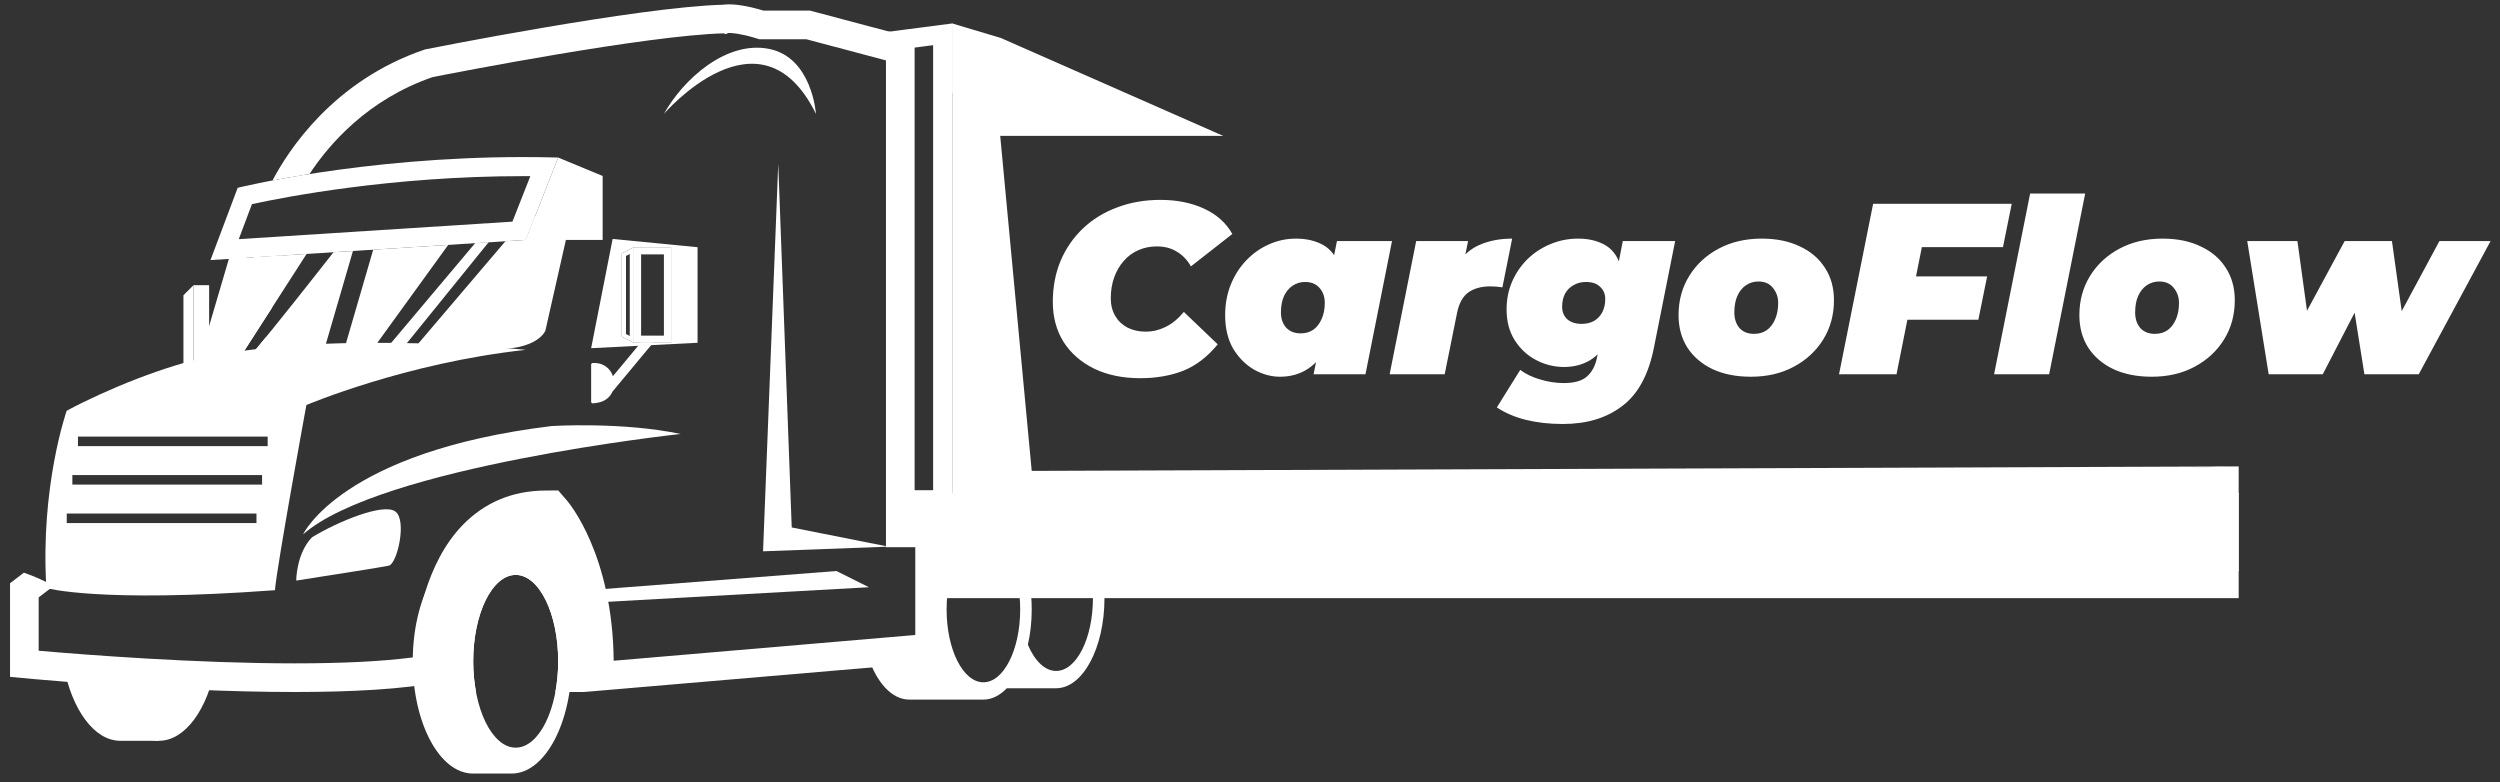 <?xml version="1.0" encoding="UTF-8"?>
<svg xmlns="http://www.w3.org/2000/svg" width="195" height="61" viewBox="0 0 195 61" fill="none">
  <rect x="0" y="0" width="195" height="61" fill="#333333" stroke="none"/>
  <path d="M82.379 39.627H76.59C75.926 39.627 75.303 39.949 74.761 40.511H72.437C71.797 43.354 72.051 46.3 72.07 49.204C72.077 50.277 71.166 51.141 70.114 51.158C69.311 51.171 68.51 51.203 67.709 51.222C68.373 53.227 69.558 54.568 70.915 54.568H76.704C77.368 54.568 77.991 54.245 78.533 53.683H82.379C84.461 53.683 86.149 50.537 86.149 46.655C86.149 42.773 84.461 39.627 82.379 39.627ZM76.705 53.219C75.12 53.219 73.835 50.676 73.835 47.539C73.835 44.402 75.12 41.859 76.705 41.859C78.29 41.859 79.575 44.402 79.575 47.539C79.575 50.676 78.29 53.219 76.705 53.219ZM82.379 52.334C81.493 52.334 80.701 51.538 80.174 50.288C80.367 49.444 80.474 48.515 80.474 47.539C80.474 46.169 80.26 44.894 79.897 43.813C80.393 42.117 81.318 40.974 82.379 40.974C83.964 40.974 85.249 43.517 85.249 46.654C85.249 49.791 83.965 52.334 82.379 52.334Z" fill="white"></path>
  <path d="M68.155 2.623C68.645 2.993 69.041 3.454 69.348 3.969L72.783 3.524V38.235H70.165V38.57C70.165 38.98 70.125 39.364 70.052 39.724H74.273V1.83L68.155 2.623Z" fill="white"></path>
  <path d="M174.617 36.38L69.293 38.624V41.285L72.436 41.859L72.973 46.58L174.617 44.54V36.38Z" fill="white"></path>
  <path d="M174.617 38.438H72.387V46.655H174.617V38.438Z" fill="white"></path>
  <path d="M16.312 22.245H15.095V28.513H16.312V22.245Z" fill="white"></path>
  <path d="M15.095 22.245L14.308 23.03V28.513H15.095V22.245Z" fill="white"></path>
  <path d="M18.04 19.555L15.206 29.192H16.331L19.359 19.555H18.04Z" fill="white"></path>
  <path d="M43.247 39.724H39.423C37.596 42.155 35.626 44.461 33.49 46.634V53.976H37.13C36.991 53.23 36.911 52.425 36.911 51.579C36.911 47.859 38.395 44.843 40.225 44.843C42.055 44.843 43.538 47.859 43.538 51.579C43.538 52.425 43.458 53.23 43.319 53.976H45.556L47.006 51.579V45.84C45.436 44.021 44.178 41.958 43.247 39.724Z" fill="white"></path>
  <path d="M7.966 51.917C8.608 55.33 10.346 57.782 12.396 57.782C14.446 57.782 16.184 55.33 16.825 51.917H7.966Z" fill="white"></path>
  <path d="M4.957 51.917C5.599 55.33 7.337 57.782 9.387 57.782H12.396V55.747C13.04 54.744 13.539 53.424 13.822 51.917H4.957Z" fill="white"></path>
  <path d="M20.666 26.635L20.733 26.312C20.414 26.703 20.113 27.068 19.839 27.395L20.136 27.122L20.666 26.635Z" fill="white"></path>
  <path d="M69.293 42.639L59.519 43.002L60.703 12.776L61.754 41.142L69.293 42.639Z" fill="white"></path>
  <path d="M4.303 43.945C4.328 44.48 4.37 45.002 4.436 45.514L5.208 44.925L4.303 43.945Z" fill="white"></path>
  <path d="M22.061 19.926L19.748 20.074L18.624 25.477L10.353 33.07H13.656L18.7 28.44L18.464 28.28L21.212 24.008L22.061 19.926Z" fill="white"></path>
  <path d="M71.34 40.451V2.994L63.185 0.829H59.56C58.202 0.417 57.323 0.338 56.85 0.338C56.555 0.338 56.418 0.369 56.418 0.369C49.774 0.535 33.164 3.853 33.164 3.853C25.971 6.271 22.436 11.823 21.256 14.076C22.062 13.922 23.028 13.751 24.14 13.574C25.668 11.248 28.677 7.76 33.744 6.014C35.371 5.693 50.417 2.751 56.473 2.6L56.564 2.667L56.837 2.57C56.84 2.57 56.845 2.57 56.85 2.57C57.078 2.57 57.737 2.609 58.911 2.964L59.228 3.061H59.559H62.892L69.105 4.711V40.451V42.683H71.339H71.392V49.529L47.867 51.538C47.788 43.271 44.377 39.22 44.218 39.036L43.542 38.254L42.509 38.262C39.967 38.282 37.808 39.186 36.093 40.949C33.216 43.907 32.421 48.628 32.205 51.278C29.85 51.586 26.76 51.743 22.985 51.743C15.317 51.743 6.808 51.087 3.016 50.758V46.597L3.258 46.412L4.185 45.704C3.433 45.281 2.631 44.934 1.863 44.668L0.782 45.494V52.796C0.782 52.796 12.56 53.976 22.985 53.976C27.328 53.976 31.437 53.771 34.362 53.191C34.362 53.191 34.098 40.561 42.526 40.495C42.526 40.495 46.213 44.762 45.555 53.976L73.626 51.579V40.451H71.34Z" fill="white"></path>
  <path d="M3.606 38.914C3.462 39.056 3.314 39.218 3.165 39.395C3.319 39.215 3.469 39.048 3.606 38.914Z" fill="white"></path>
  <path d="M34.962 19.1L29.111 19.474L26.848 27.25C27.609 27.234 28.358 27.221 29.091 27.21L34.962 19.1Z" fill="white"></path>
  <path d="M19.725 27.53C21.496 27.42 23.398 27.343 25.284 27.29L27.53 19.576L26.013 19.673C24.523 21.577 21.488 25.437 19.725 27.53Z" fill="white"></path>
  <path d="M23.914 19.807L18.701 20.141L16.418 27.796C17.196 27.715 18.035 27.646 18.912 27.584L23.914 19.807Z" fill="white"></path>
  <path d="M41.712 16.927L41.009 18.713L39.422 18.815L32.301 27.183C35.738 27.168 38.201 27.207 38.201 27.207C41.924 27.398 42.539 25.795 42.539 25.795L44.597 16.694L41.712 16.927Z" fill="white"></path>
  <path d="M38.13 18.873L37.06 18.966L30.128 27.199C30.7 27.193 30.862 27.188 31.398 27.185L38.13 18.873Z" fill="white"></path>
  <path d="M40.797 12.251V13.739C40.986 13.739 41.177 13.74 41.366 13.741L39.969 17.288L18.624 18.654L19.652 15.922C22.141 15.38 30.52 13.739 40.796 13.739L40.797 12.251C40.797 12.251 40.797 12.251 40.796 12.251C28.2 12.251 18.54 14.649 18.54 14.649L16.418 20.286L41.009 18.713L43.538 12.289C42.61 12.263 41.697 12.251 40.797 12.251Z" fill="white"></path>
  <path d="M23.105 45.285C23.105 45.285 23.107 43.167 24.341 41.905C26.368 40.672 29.931 39.207 30.846 39.903C31.761 40.599 30.976 43.994 30.323 44.124C29.67 44.255 26.457 44.761 23.105 45.285Z" fill="white"></path>
  <path d="M53.085 33.85C53.085 33.85 29.659 36.374 23.637 41.683C23.637 41.683 26.638 35.226 43.03 33.231C43.03 33.231 48.539 32.887 53.085 33.85Z" fill="white"></path>
  <path d="M95.408 10.599L78.06 2.961L74.273 1.83V7.234L95.408 10.599Z" fill="white"></path>
  <path d="M95.408 10.599H76.705V4.891L95.408 10.599Z" fill="white"></path>
  <path d="M80.474 36.73L77.345 3.465L74.273 1.83V39.724L174.616 36.38L80.474 36.73Z" fill="white"></path>
  <path d="M49.995 26.709L47.204 30.066L47.777 30.541L50.965 26.709H49.995Z" fill="white"></path>
  <path d="M46.109 28.442V31.338C46.109 31.41 46.166 31.467 46.238 31.462C46.339 31.454 46.492 31.438 46.674 31.401C48.524 31.022 48.193 28.268 46.305 28.313C46.282 28.314 46.258 28.314 46.235 28.315C46.167 28.318 46.109 28.375 46.109 28.442Z" fill="white"></path>
  <path d="M63.646 8.882C63.646 8.882 63.348 4.485 59.991 3.815C56.635 3.144 53.279 6.2 51.787 8.882C51.787 8.882 59.321 0.089 63.646 8.882Z" fill="white"></path>
  <path d="M39.901 42.822H36.892C34.297 42.822 32.195 46.743 32.195 51.58C32.195 56.417 34.297 60.338 36.892 60.338H39.901C42.495 60.338 44.598 56.417 44.598 51.58C44.598 46.743 42.494 42.822 39.901 42.822ZM40.225 58.317C38.395 58.317 36.911 55.3 36.911 51.58C36.911 47.859 38.395 44.843 40.225 44.843C42.055 44.843 43.538 47.859 43.538 51.58C43.538 55.3 42.055 58.317 40.225 58.317Z" fill="white"></path>
  <path d="M41.009 18.714H47.006V13.726L43.538 12.29L41.009 18.714Z" fill="white"></path>
  <path d="M67.774 45.804L45.532 47.043L44.886 46.115L65.243 44.54L67.774 45.804Z" fill="white"></path>
  <path d="M51.785 19.842V26.179H50.006V19.842H51.785ZM52.344 19.283H49.447V26.737H52.344V19.283Z" fill="white"></path>
  <path d="M47.785 18.639L46.109 27.159L54.41 26.736V19.283L47.785 18.639ZM52.344 26.736H49.447L48.5 26.256V19.764L49.447 19.283H52.344V26.736Z" fill="white"></path>
  <path d="M49.121 19.814V26.206L48.827 26.056V19.964L49.121 19.814ZM49.448 19.283L48.501 19.764V26.256L49.448 26.737V19.283Z" fill="white"></path>
  <path d="M16.418 27.795C12.903 28.509 8.33 30.362 5.202 32.036L23.897 31.594C23.897 31.594 31.629 28.302 41.009 27.289C41.009 27.289 26.454 25.758 16.418 27.795Z" fill="white"></path>
  <path d="M5.202 32.036C5.202 32.036 3.128 37.942 3.618 45.869C3.618 45.869 7.698 47.049 21.446 46.035C21.584 44.229 23.897 31.594 23.897 31.594C23.897 31.594 14.507 29.981 5.202 32.036ZM20.005 40.797H5.207V40.053H20.005V40.797ZM20.442 37.799H5.644V37.055H20.442V37.799ZM20.878 34.8H6.081V34.055H20.878V34.8Z" fill="white"></path>
  <path d="M88.94 29.499C87.572 29.499 86.375 29.252 85.349 28.758C84.323 28.251 83.525 27.555 82.955 26.668C82.398 25.768 82.119 24.73 82.119 23.552C82.119 22.387 82.322 21.316 82.727 20.341C83.145 19.366 83.728 18.523 84.475 17.814C85.222 17.105 86.109 16.56 87.135 16.18C88.161 15.787 89.288 15.591 90.517 15.591C91.796 15.591 92.93 15.819 93.918 16.275C94.906 16.731 95.641 17.39 96.122 18.251L92.892 20.778C92.613 20.284 92.252 19.904 91.809 19.638C91.366 19.359 90.84 19.22 90.232 19.22C89.7 19.22 89.212 19.321 88.769 19.524C88.338 19.714 87.965 19.992 87.648 20.36C87.331 20.715 87.084 21.139 86.907 21.633C86.73 22.127 86.641 22.672 86.641 23.267C86.641 23.786 86.755 24.242 86.983 24.635C87.211 25.027 87.528 25.331 87.933 25.547C88.351 25.762 88.832 25.87 89.377 25.87C89.896 25.87 90.403 25.75 90.897 25.509C91.404 25.268 91.885 24.875 92.341 24.331L94.982 26.858C94.171 27.846 93.266 28.536 92.265 28.929C91.277 29.309 90.169 29.499 88.94 29.499ZM99.837 29.385C99.153 29.385 98.482 29.201 97.823 28.834C97.164 28.454 96.62 27.909 96.189 27.2C95.771 26.478 95.562 25.604 95.562 24.578C95.562 23.716 95.708 22.925 95.999 22.203C96.29 21.481 96.689 20.854 97.196 20.322C97.715 19.777 98.304 19.359 98.963 19.068C99.634 18.764 100.344 18.612 101.091 18.612C101.902 18.612 102.605 18.776 103.2 19.106C103.795 19.435 104.22 19.992 104.473 20.778C104.739 21.55 104.764 22.621 104.549 23.989C104.372 25.104 104.068 26.066 103.637 26.877C103.219 27.688 102.693 28.308 102.06 28.739C101.427 29.169 100.686 29.385 99.837 29.385ZM101.452 26.003C101.832 26.003 102.161 25.908 102.44 25.718C102.719 25.515 102.934 25.236 103.086 24.882C103.251 24.527 103.333 24.109 103.333 23.628C103.333 23.146 103.194 22.754 102.915 22.45C102.649 22.146 102.275 21.994 101.794 21.994C101.427 21.994 101.097 22.095 100.806 22.298C100.527 22.488 100.306 22.76 100.141 23.115C99.989 23.47 99.913 23.887 99.913 24.369C99.913 24.85 100.046 25.243 100.312 25.547C100.591 25.851 100.971 26.003 101.452 26.003ZM102.459 29.195L102.744 27.789L103.447 23.989L103.998 20.227L104.283 18.802H108.577L106.506 29.195H102.459ZM108.391 29.195L110.462 18.802H114.509L113.92 21.747L113.521 20.911C113.951 20.087 114.547 19.498 115.307 19.144C116.079 18.789 116.96 18.612 117.948 18.612L117.188 22.412C117.01 22.387 116.846 22.367 116.694 22.355C116.554 22.342 116.409 22.336 116.257 22.336C115.547 22.336 114.971 22.494 114.528 22.811C114.097 23.128 113.806 23.653 113.654 24.388L112.685 29.195H108.391ZM121.903 33.071C120.852 33.071 119.889 32.963 119.015 32.748C118.154 32.532 117.4 32.209 116.754 31.779L118.578 28.853C118.996 29.169 119.509 29.416 120.117 29.594C120.738 29.784 121.358 29.879 121.979 29.879C122.815 29.879 123.423 29.701 123.803 29.347C124.183 29.005 124.436 28.523 124.563 27.903L124.829 26.573L125.608 23.609L126.273 20.379L126.577 18.802H130.662L129.009 27.105C128.591 29.22 127.768 30.74 126.539 31.665C125.323 32.602 123.778 33.071 121.903 33.071ZM121.998 28.625C121.238 28.625 120.516 28.448 119.832 28.093C119.148 27.738 118.591 27.225 118.16 26.554C117.729 25.883 117.514 25.078 117.514 24.141C117.514 23.368 117.653 22.652 117.932 21.994C118.223 21.323 118.622 20.733 119.129 20.227C119.648 19.72 120.244 19.328 120.915 19.049C121.599 18.758 122.327 18.612 123.1 18.612C123.873 18.612 124.544 18.764 125.114 19.068C125.697 19.372 126.115 19.891 126.368 20.626C126.621 21.348 126.64 22.342 126.425 23.609C126.235 24.749 125.937 25.692 125.532 26.44C125.127 27.174 124.626 27.726 124.031 28.093C123.436 28.448 122.758 28.625 121.998 28.625ZM123.366 25.262C123.733 25.262 124.056 25.186 124.335 25.034C124.614 24.869 124.829 24.641 124.981 24.35C125.133 24.058 125.209 23.716 125.209 23.324C125.209 22.931 125.076 22.614 124.81 22.374C124.557 22.12 124.189 21.994 123.708 21.994C123.341 21.994 123.018 22.076 122.739 22.241C122.46 22.393 122.239 22.614 122.074 22.906C121.922 23.197 121.846 23.539 121.846 23.932C121.846 24.325 121.979 24.648 122.245 24.901C122.524 25.142 122.897 25.262 123.366 25.262ZM136.57 29.385C135.43 29.385 134.435 29.189 133.587 28.796C132.738 28.39 132.079 27.827 131.611 27.105C131.155 26.383 130.927 25.541 130.927 24.578C130.927 23.438 131.205 22.418 131.763 21.519C132.32 20.619 133.086 19.91 134.062 19.391C135.037 18.872 136.152 18.612 137.406 18.612C138.558 18.612 139.553 18.814 140.389 19.22C141.237 19.613 141.89 20.17 142.346 20.892C142.814 21.601 143.049 22.444 143.049 23.419C143.049 24.559 142.77 25.578 142.213 26.478C141.655 27.377 140.889 28.087 139.914 28.606C138.951 29.125 137.836 29.385 136.57 29.385ZM136.817 26.041C137.197 26.041 137.526 25.946 137.805 25.756C138.083 25.553 138.299 25.274 138.451 24.92C138.615 24.552 138.698 24.122 138.698 23.628C138.698 23.184 138.565 22.798 138.299 22.469C138.033 22.127 137.653 21.956 137.159 21.956C136.791 21.956 136.462 22.057 136.171 22.26C135.892 22.45 135.67 22.729 135.506 23.096C135.354 23.451 135.278 23.875 135.278 24.369C135.278 24.863 135.411 25.268 135.677 25.585C135.955 25.889 136.335 26.041 136.817 26.041ZM149.144 21.557H154.996L154.312 24.939H148.479L149.144 21.557ZM147.928 29.195H143.444L146.104 15.895H156.915L156.231 19.277H149.904L147.928 29.195ZM155.538 29.195L158.35 15.097H162.644L159.832 29.195H155.538ZM167.834 29.385C166.694 29.385 165.7 29.189 164.851 28.796C164.003 28.39 163.344 27.827 162.875 27.105C162.419 26.383 162.191 25.541 162.191 24.578C162.191 23.438 162.47 22.418 163.027 21.519C163.585 20.619 164.351 19.91 165.326 19.391C166.302 18.872 167.416 18.612 168.67 18.612C169.823 18.612 170.817 18.814 171.653 19.22C172.502 19.613 173.154 20.17 173.61 20.892C174.079 21.601 174.313 22.444 174.313 23.419C174.313 24.559 174.035 25.578 173.477 26.478C172.92 27.377 172.154 28.087 171.178 28.606C170.216 29.125 169.101 29.385 167.834 29.385ZM168.081 26.041C168.461 26.041 168.791 25.946 169.069 25.756C169.348 25.553 169.563 25.274 169.715 24.92C169.88 24.552 169.962 24.122 169.962 23.628C169.962 23.184 169.829 22.798 169.563 22.469C169.297 22.127 168.917 21.956 168.423 21.956C168.056 21.956 167.727 22.057 167.435 22.26C167.157 22.45 166.935 22.729 166.77 23.096C166.618 23.451 166.542 23.875 166.542 24.369C166.542 24.863 166.675 25.268 166.941 25.585C167.22 25.889 167.6 26.041 168.081 26.041ZM176.957 29.195L175.285 18.802H179.199L180.358 27.238H178.325L182.885 18.802H186.571L187.749 27.238H185.735L190.276 18.802H194.266L188.661 29.195H184.424L183.36 22.507H184.633L181.175 29.195H176.957Z" fill="white"></path>
</svg>
